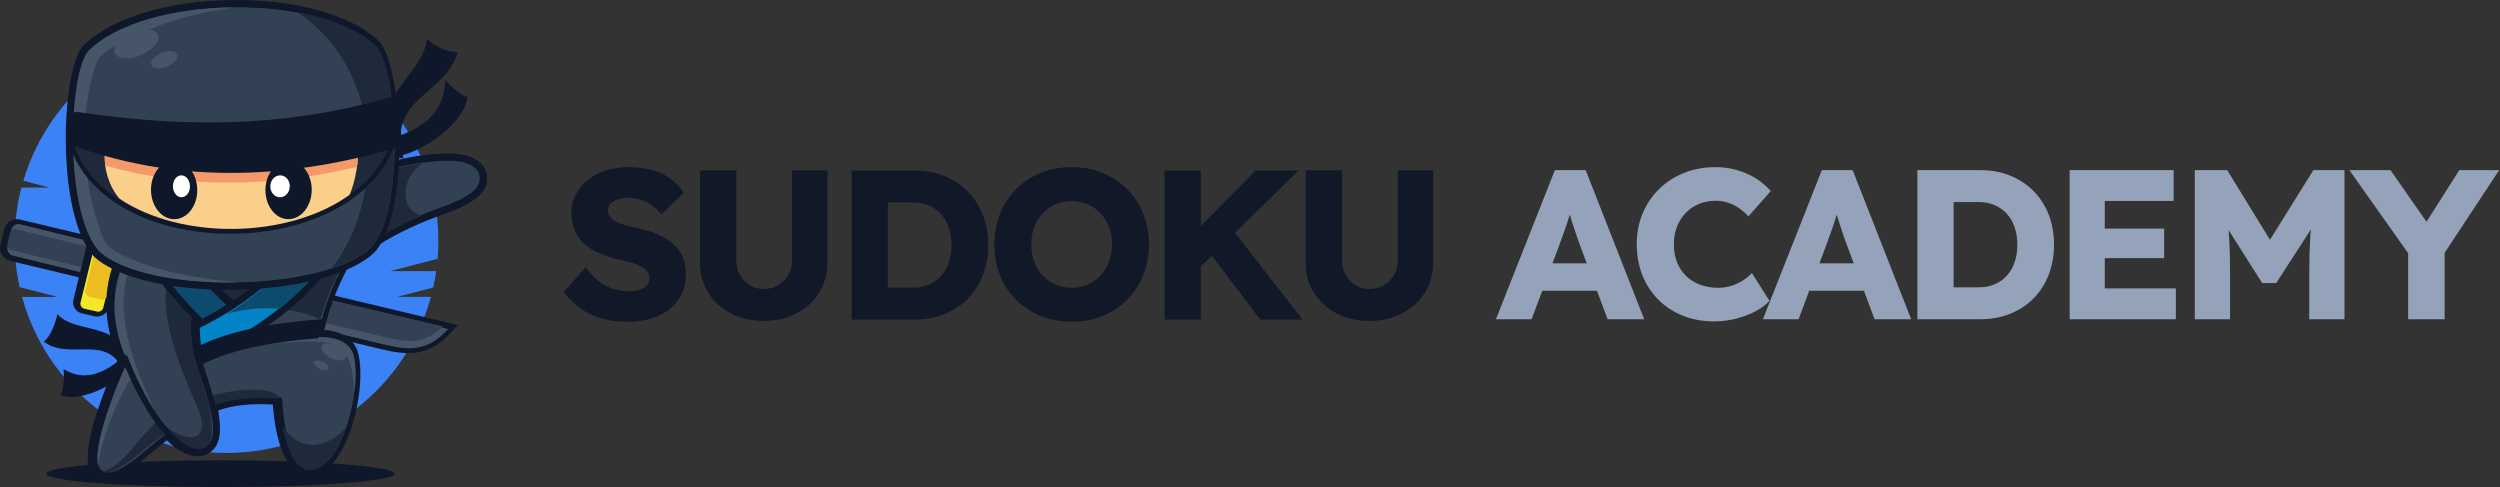 <?xml version="1.0" encoding="UTF-8"?>
<svg width="657px" height="128px" viewBox="0 0 657 128" version="1.1" xmlns="http://www.w3.org/2000/svg" xmlns:xlink="http://www.w3.org/1999/xlink">
    <rect x="0" y="0" width="657" height="128" fill="#333333" stroke="none"/>
    <title>logo-with-academy</title>
    <g id="Logo" stroke="none" stroke-width="1" fill="none" fill-rule="evenodd">
        <g transform="translate(-1037, -1436)" id="logo-with-academy">
            <g transform="translate(1037, 1436)">
                <g id="logo">
                    <path d="M59.52,7.68 C90.272,7.68 115.2,32.608 115.2,63.36 C115.2,64.921 115.133,66.467 115.005,67.997 L102.587,71.248 L114.64,71.248 C114.435,72.702 114.168,74.14 113.854,75.557 L104.426,78.017 L113.243,78.017 C106.808,101.656 85.198,119.04 59.52,119.04 C33.852,119.04 12.242,101.666 5.802,78.038 L15.097,78.038 L5.16,75.444 C4.297,71.551 3.84,67.51 3.84,63.36 C3.84,58.502 4.461,53.792 5.632,49.304 L13.028,49.304 L6.136,47.501 C12.966,24.479 34.279,7.68 59.52,7.68 Z" id="Path" fill="#3B82F6" fill-rule="nonzero"></path>
                    <path d="M57.918,120.96 C83.195,120.96 103.68,122.537 103.68,124.482 C103.68,126.428 83.195,128 57.918,128 C32.645,128 12.16,126.428 12.16,124.482 C12.16,122.537 32.645,120.96 57.918,120.96 Z" id="Path" fill="#0F172A" fill-rule="nonzero"></path>
                    <path d="M15.071,69.875 L17.215,60.8 L120.32,85.426 L118.614,87.277 C115.599,90.549 112.763,92.1 109.692,92.608 C106.673,93.105 103.582,92.579 99.914,91.699 L14.72,71.354 L15.071,69.875 Z M19.767,64.521 L18.671,69.175 L100.611,88.746 C103.861,89.525 106.548,89.998 108.951,89.602 C110.696,89.312 112.379,88.543 114.143,87.065 L19.767,64.521 Z" id="Shape" fill="#0F172A"></path>
                    <path d="M117.76,86.48 C112.233,92.493 107.577,92.128 100.62,90.464 L16.64,70.372 L18.442,62.72 L117.76,86.48 Z" id="Path" fill="#475569" fill-rule="nonzero"></path>
                    <path d="M116.48,85.794 C111.482,90.401 107.639,90.122 101.222,88.611 L17.28,68.79 L18.729,62.72 L116.48,85.794 Z" id="Path" fill="#334155" fill-rule="nonzero"></path>
                    <polygon id="Path" fill="#475569" fill-rule="nonzero" points="80.412 77.44 87.04 79.059 75.748 84.48 69.12 82.861"></polygon>
                    <polygon id="Path" fill="#475569" fill-rule="nonzero" points="65.136 74.24 74.88 76.567 63.504 81.92 53.76 79.593"></polygon>
                    <path d="M31.276,67.369 L30.257,71.673 C30.05,72.548 29.497,73.263 28.771,73.707 C27.992,74.19 27.011,74.374 26.025,74.137 L2.76,68.587 C1.775,68.35 0.981,67.746 0.5,66.963 C0.053,66.234 -0.12,65.345 0.087,64.476 L1.106,60.166 C1.313,59.297 1.866,58.582 2.587,58.133 C3.371,57.65 4.347,57.466 5.338,57.703 L5.333,57.708 L28.516,63.244 L28.54,63.244 L28.598,63.258 C29.588,63.49 30.377,64.099 30.858,64.881 C31.305,65.611 31.478,66.495 31.276,67.369 Z" id="Path" fill="#0F172A" fill-rule="nonzero"></path>
                    <path d="M30.028,67.012 L29.009,71.465 C28.767,72.504 27.748,73.153 26.743,72.908 L3.366,67.167 C2.361,66.922 1.733,65.868 1.97,64.825 L2.994,60.376 C3.231,59.333 4.251,58.684 5.26,58.933 L28.637,64.67 C29.642,64.92 30.27,65.973 30.028,67.012 Z" id="Path" fill="#475569" fill-rule="nonzero"></path>
                    <path d="M29.405,67.714 L28.721,70.682 C28.563,71.378 27.879,71.812 27.204,71.644 L2.888,65.687 C2.213,65.525 1.792,64.824 1.955,64.129 L2.639,61.156 C2.797,60.465 3.481,60.032 4.151,60.194 L28.472,66.151 C29.147,66.314 29.568,67.019 29.405,67.714 Z" id="Path" fill="#334155" fill-rule="nonzero"></path>
                    <path d="M24.798,83.119 L21.546,82.362 C20.722,82.173 20.056,81.673 19.649,81.028 C19.247,80.392 19.093,79.606 19.277,78.839 L24.674,56.635 C24.863,55.869 25.364,55.238 26.015,54.845 C26.68,54.442 27.504,54.292 28.328,54.481 L31.576,55.233 C32.395,55.427 33.06,55.927 33.473,56.577 C33.875,57.213 34.029,57.994 33.84,58.766 L33.835,58.766 L28.438,80.964 L28.443,80.964 C28.259,81.736 27.757,82.367 27.107,82.76 C26.447,83.158 25.622,83.308 24.798,83.119 Z M22.614,79.344 L25.24,79.955 L30.513,58.266 L27.887,57.659 L22.614,79.344 Z" id="Shape" fill="#0F172A"></path>
                    <path d="M25.471,81.884 L22.179,81.132 C21.444,80.962 20.981,80.244 21.157,79.531 L26.628,57.341 C26.805,56.628 27.549,56.187 28.289,56.356 L31.581,57.108 C32.316,57.278 32.779,57.996 32.603,58.709 L27.132,80.899 C26.955,81.607 26.211,82.054 25.471,81.884 Z" id="Path" fill="#F2E827" fill-rule="nonzero"></path>
                    <path d="M26.594,78.684 L23.421,77.931 C22.708,77.762 22.267,77.047 22.436,76.342 L26.206,60.536 C26.375,59.831 27.093,59.387 27.806,59.556 L30.979,60.304 C31.692,60.473 32.133,61.188 31.964,61.898 L28.194,77.704 C28.025,78.409 27.302,78.853 26.594,78.684 Z" id="Path" fill="#EDBE21" fill-rule="nonzero"></path>
                    <path d="M16.684,96.981 C22.616,100.63 28.356,98.058 34.736,91.52 C35.342,92.842 35.617,95.775 33.874,97.472 C29.93,101.323 20.733,105.885 16,103.794 C16.611,102.015 16.968,99.679 16.684,96.981 Z" id="Path" fill="#0F172A" fill-rule="nonzero"></path>
                    <path d="M15.086,82.56 C19.529,87.502 28.849,84.53 34.608,93.019 C36.014,95.086 34.694,97.797 32.971,99.2 C29.262,86.713 18.762,95.159 11.52,89.815 C13.382,88.208 14.471,85.198 15.086,82.56 Z" id="Path" fill="#0F172A" fill-rule="nonzero"></path>
                    <path d="M100.876,42.979 C105.674,41.567 110.759,40.672 115.528,40.383 C116.563,40.32 117.53,40.305 118.43,40.334 C121.789,40.437 124.03,41.17 125.483,42.192 C127.224,43.415 127.9,45.008 127.992,46.548 C128.002,46.71 128.002,46.886 127.997,47.081 C127.939,48.993 126.986,50.709 124.784,52.347 C122.956,53.701 120.165,55.045 116.126,56.482 C110.958,58.321 105.985,60.521 101.318,63.268 C96.676,65.996 92.349,69.257 88.455,73.227 C86.997,74.708 85.558,75.134 84.221,74.743 C82.933,74.366 81.994,73.271 81.411,71.687 C80.974,70.494 80.716,68.939 80.653,67.189 C80.449,61.186 82.665,52.478 88.188,48.523 C88.246,48.474 88.309,48.429 88.377,48.386 C91.931,46.157 96.272,44.329 100.876,42.979 Z M115.751,44.216 C111.255,44.49 106.457,45.336 101.936,46.661 C97.682,47.912 93.676,49.599 90.409,51.647 C86.039,54.757 84.294,62.007 84.469,67.067 C84.513,68.392 84.697,69.531 85.004,70.362 C85.159,70.797 85.261,71.052 85.286,71.056 C85.315,71.066 85.383,70.885 85.733,70.533 C89.894,66.29 94.483,62.823 99.388,59.944 C104.259,57.079 109.456,54.781 114.857,52.86 C118.532,51.55 121.001,50.376 122.523,49.247 C123.67,48.396 124.161,47.668 124.181,46.974 L124.176,46.773 C124.147,46.289 123.913,45.766 123.301,45.336 C122.401,44.705 120.851,44.246 118.323,44.167 C117.569,44.143 116.714,44.158 115.751,44.216 Z" id="Shape" fill="#0F172A"></path>
                    <path d="M126.078,47.03 C125.995,49.636 123.197,51.929 115.481,54.673 C104.923,58.438 95.152,63.67 87.101,71.884 C81.12,77.987 80.241,56.418 89.395,50.023 C96.386,45.632 106.595,42.849 115.632,42.302 C124.169,41.783 126.151,44.634 126.078,47.03 Z" id="Path" fill="#334155" fill-rule="nonzero"></path>
                    <path d="M111.089,56.623 C102.454,60.202 94.483,64.994 87.727,71.888 C81.766,77.972 80.889,56.467 90.008,50.09 C94.667,46.683 104.038,43.865 111.36,42.88 C105.757,45.24 104.425,55.673 111.089,56.623 Z" id="Path" fill="#1E293B" fill-rule="nonzero"></path>
                    <path d="M27.968,78.59 C28.219,72.536 30.195,67.309 32.882,63.102 C36.547,57.364 48.403,54.6 60.579,54.41 C66.084,54.328 71.681,54.75 76.609,55.644 C81.654,56.558 86.045,57.981 88.994,59.876 C91.671,61.6 93.269,63.757 93.336,66.352 C93.351,66.706 93.269,67.071 93.075,67.401 C91.177,70.642 89.487,73.935 88.088,77.453 C86.941,80.329 85.982,83.375 85.246,86.688 C87.018,86.834 88.742,87.262 90.204,88.029 C92.184,89.074 93.675,90.716 94.213,93.106 C94.614,94.894 94.769,97.007 94.706,99.271 C94.571,104.29 93.365,110.163 91.419,114.948 C89.333,120.079 86.316,124.087 82.666,124.913 C82.148,125.029 81.62,125.088 81.078,125.073 L81.058,125.073 C78.275,124.995 75.888,122.765 74.227,118.699 C72.978,115.653 72.078,111.46 71.686,106.306 C68.868,106.179 66.355,106.189 63.988,106.427 C61.712,106.656 59.548,107.102 57.36,107.851 C57.723,110.163 57.902,112.141 57.762,113.797 C57.554,116.255 56.677,118.043 54.808,119.146 C53.259,120.064 51.11,120.263 48.602,119.151 C47.159,118.51 45.561,117.412 43.857,115.716 C43.447,116.033 43.018,116.37 42.569,116.727 C41.591,117.499 40.686,118.233 39.849,118.927 L39.737,119.029 C39.432,119.282 39.306,119.389 39.142,119.53 C37.912,120.589 35.748,122.45 33.419,123.917 C29.832,126.171 25.983,127.352 23.867,123.961 C22.463,121.711 22.996,117.159 24.351,112.16 C26.133,105.577 29.323,97.877 31.095,94.34 C28.641,88.656 27.764,83.37 27.968,78.59 Z M36.087,65.166 C33.724,68.863 31.986,73.45 31.763,78.735 C31.575,83.205 32.456,88.194 34.93,93.611 C35.191,94.18 35.148,94.811 34.867,95.321 C33.327,98.159 29.899,106.247 28.031,113.161 C26.922,117.251 26.346,120.754 27.087,121.944 C27.605,122.775 29.493,121.891 31.405,120.686 C33.443,119.403 35.501,117.635 36.673,116.629 L37.312,116.08 L37.423,115.993 C38.488,115.109 39.419,114.351 40.216,113.719 C41.098,113.02 42.008,112.33 42.942,111.635 C43.76,111.028 44.903,111.174 45.542,111.956 C47.275,113.909 48.82,115.07 50.136,115.653 C51.39,116.212 52.315,116.197 52.886,115.857 C53.54,115.473 53.86,114.667 53.961,113.481 C54.102,111.854 53.826,109.658 53.341,106.952 C53.167,105.98 53.758,105.052 54.678,104.78 C57.67,103.6 60.55,102.939 63.615,102.633 C66.684,102.322 69.904,102.366 73.583,102.584 C74.581,102.643 75.35,103.459 75.375,104.44 C75.665,109.925 76.522,114.264 77.742,117.246 C78.798,119.821 79.989,121.23 81.165,121.259 L81.175,121.259 C81.393,121.264 81.615,121.24 81.833,121.191 C84.109,120.676 86.239,117.562 87.89,113.511 C89.676,109.114 90.785,103.741 90.911,99.169 C90.964,97.211 90.838,95.423 90.504,93.946 C90.243,92.78 89.468,91.955 88.427,91.41 C86.955,90.628 84.97,90.366 83.019,90.458 C81.974,90.507 81.083,89.696 81.03,88.641 C81.025,88.471 81.039,88.306 81.073,88.146 C81.891,83.734 83.077,79.765 84.554,76.049 C85.963,72.517 87.623,69.228 89.487,66.012 C89.265,64.987 88.355,64.005 86.936,63.092 C84.414,61.469 80.507,60.225 75.936,59.395 C71.245,58.545 65.895,58.141 60.628,58.224 C49.57,58.394 38.996,60.609 36.087,65.166 Z" id="Shape" fill="#0F172A"></path>
                    <path d="M92.059,66.454 C88.175,73.082 85.148,79.953 83.562,88.573 C87.706,88.369 92.102,89.652 92.978,93.549 C95.115,103.063 89.578,123.408 81.743,123.19 C77.865,123.083 74.726,116.207 74.112,104.511 C66.93,104.084 61.611,104.336 55.88,106.635 C56.895,112.344 57.031,116.037 54.511,117.529 C52.577,118.676 49.051,118.083 44.747,113.19 C43.016,114.477 41.178,115.93 39.2,117.582 C37.246,119.21 28.744,127.106 26.171,122.981 C23.434,118.588 31.283,99.22 33.885,94.424 C28.164,81.877 30.534,71.411 35.166,64.146 C42.696,52.343 91.875,54.52 92.059,66.454 Z" id="Path" fill="#334155" fill-rule="nonzero"></path>
                    <path d="M90.88,112.453 C88.727,118.645 85.3,123.629 81.283,123.518 C78.188,123.436 75.554,119.29 74.24,112 C78.763,118.92 85.796,118.034 90.88,112.453 Z" id="Path" fill="#1E293B" fill-rule="nonzero"></path>
                    <path d="M34.56,99.191 C31.278,104.142 26.952,114.142 25.773,122.24 C24.528,116.934 30.31,101.905 33.132,96 C33.583,97.07 34.057,98.135 34.56,99.191 Z" id="Path" fill="#475569" fill-rule="nonzero"></path>
                    <path d="M69.76,90.316 L83.955,86.4 L83.468,88.674 C87.65,88.47 92.091,89.723 92.974,93.62 C93.554,96.18 93.573,99.523 93.139,103.04 C92.272,87.308 86.797,89.475 69.76,90.316 Z" id="Path" fill="#475569" fill-rule="nonzero"></path>
                    <path d="M41.109,110.939 L43.218,113.968 C41.741,115.077 40.181,116.301 38.519,117.664 C36.837,119.042 30.345,124.946 26.88,124.072 C32.896,122.023 35.817,115.542 41.109,110.939 Z M55.163,104.214 C58.934,102.764 71.612,100.743 73.6,104.752 C66.714,104.358 61.378,104.579 55.887,106.619 L55.163,104.214 Z" id="Shape" fill="#1E293B" fill-rule="nonzero"></path>
                    <path d="M36.468,62.749 L37.119,62.72 C30.297,76.362 30.428,86.48 41.6,110.08 L41.595,110.08 L37.785,106.109 L33.455,94.862 C27.706,82.345 30.088,71.902 34.743,64.654 C35.18,63.976 35.764,63.341 36.468,62.749 Z" id="Path" fill="#475569" fill-rule="nonzero"></path>
                    <path d="M41.6,110.027 C45.609,114.592 50.268,115.601 51.843,114.485 C53.408,113.384 53.38,110.544 52.09,107.562 C48.787,99.908 39.208,79.261 45.726,69.76 L51.702,74.408 C51.581,80.751 51.459,87.093 51.338,93.433 C51.805,94.987 53.483,101.935 55.02,106.982 C56.001,112.702 56.132,116.405 53.698,117.901 C51.829,119.05 48.422,118.456 44.263,113.55 C42.81,111.991 42.464,111.323 41.6,110.027 Z" id="Path" fill="#1E293B" fill-rule="nonzero"></path>
                    <path d="M50.571,87.68 L47.846,66.855 C47.686,63.39 47.035,60.731 46.08,58.639 C62.983,54.606 91.38,58.008 91.52,67.009 C88.433,72.242 85.891,77.629 84.183,83.917 C74.005,79.05 56.958,80.409 50.571,87.68 Z" id="Path" fill="#1E293B" fill-rule="nonzero"></path>
                    <path d="M39.152,59.185 C40.349,58.627 41.689,58.126 43.141,57.683 C44,57.418 44.947,57.803 45.359,58.617 C47.391,62.658 49.855,66.439 52.745,70.012 C55.65,73.6 58.977,76.972 62.722,80.165 C62.854,80.281 62.972,80.411 63.07,80.565 C63.62,81.412 63.365,82.539 62.501,83.079 C61.359,83.795 60.296,84.435 59.311,85 C58.359,85.546 57.288,86.132 56.097,86.758 C55.405,87.187 54.487,87.129 53.854,86.566 C50.08,83.189 46.601,79.597 43.485,75.739 C40.408,71.915 37.704,67.84 35.466,63.462 C34.981,62.672 35.172,61.637 35.937,61.069 C36.875,60.37 37.954,59.744 39.152,59.185 Z M42.768,61.661 C42.057,61.916 41.385,62.196 40.752,62.489 C40.3,62.698 39.875,62.917 39.476,63.144 C41.458,66.8 43.784,70.234 46.4,73.48 C49.094,76.823 52.112,79.977 55.39,82.987 C56.041,82.631 56.723,82.249 57.436,81.841 L58.408,81.273 C55.238,78.417 52.377,75.431 49.835,72.286 C47.126,68.938 44.766,65.408 42.768,61.661 Z" id="Shape" fill="#0F172A"></path>
                    <path d="M60.8,81.385 C58.822,82.689 56.754,83.929 54.601,85.12 C47.403,78.362 41.37,70.804 37.12,62.031 C38.755,60.757 40.957,59.708 43.543,58.88 C47.598,67.344 53.369,74.725 60.8,81.385 Z" id="Path" fill="#0C4A6E" fill-rule="nonzero"></path>
                    <path d="M87.789,59.351 C88.946,59.942 89.954,60.596 90.792,61.299 C91.533,61.862 91.746,62.904 91.257,63.718 C86.946,70.849 81.487,76.846 75.142,82.009 C68.87,87.109 61.73,91.384 53.976,95.127 C53.792,95.229 53.593,95.301 53.375,95.335 C52.373,95.5 51.433,94.822 51.268,93.818 C51.074,92.64 50.915,91.331 50.794,90.056 L50.794,90.046 C50.672,88.723 50.59,87.438 50.566,86.377 C50.508,85.659 50.886,84.942 51.569,84.598 C58.156,81.277 63.958,77.525 68.976,73.205 C73.936,68.935 78.131,64.106 81.565,58.594 C81.972,57.804 82.906,57.407 83.773,57.693 C85.226,58.173 86.578,58.725 87.789,59.351 Z M87.222,63.238 C86.88,63.025 86.513,62.817 86.122,62.613 C85.473,62.283 84.752,61.964 83.957,61.663 C80.455,67.039 76.261,71.78 71.364,75.993 C66.385,80.283 60.689,84.026 54.271,87.341 C54.31,88.078 54.368,88.883 54.446,89.712 C54.479,90.056 54.513,90.405 54.552,90.754 C61.217,87.395 67.373,83.599 72.827,79.158 C78.421,74.611 83.289,69.376 87.222,63.238 Z" id="Shape" fill="#0F172A"></path>
                    <path d="M53.165,93.44 C52.774,91.052 52.528,88.177 52.48,86.189 C65.855,79.454 76.076,70.925 83.144,59.52 C85.863,60.422 88.096,61.532 89.6,62.834 C81.244,76.656 68.429,86.093 53.165,93.44 Z" id="Path" fill="#0284C7" fill-rule="nonzero"></path>
                    <path d="M89.6,62.864 C85.338,69.984 79.879,75.97 73.56,81.139 C68.775,80.74 63.782,81.222 59.52,82.56 C69.51,76.433 77.395,68.952 83.166,59.52 L83.421,59.608 L83.546,59.651 C83.754,59.723 83.959,59.796 84.161,59.87 L84.281,59.919 C85.766,60.479 87.077,61.107 88.168,61.803 L88.255,61.856 C88.392,61.947 88.525,62.038 88.653,62.129 L88.682,62.143 L88.764,62.202 C88.87,62.28 88.974,62.358 89.076,62.435 L89.081,62.44 L89.158,62.499 L89.235,62.557 C89.315,62.625 89.395,62.692 89.475,62.756 L89.6,62.864 Z" id="Path" fill="#0C4A6E" fill-rule="nonzero"></path>
                    <path d="M32.056,94.334 C31.894,93.921 32.095,93.454 32.5,93.295 C32.911,93.132 33.374,93.334 33.531,93.743 C35.727,99.285 37.975,103.735 40.171,107.237 C43.054,111.851 45.828,114.805 48.219,116.455 C50.449,117.999 52.282,118.369 53.489,117.883 C53.62,117.832 53.745,117.768 53.866,117.691 C57.881,115.136 55.494,107.617 52.893,99.415 C52.296,97.538 51.69,95.624 51.15,93.738 C50.749,92.338 50.453,90.221 50.32,88.215 C50.181,86.18 50.21,84.217 50.453,83.178 C50.558,82.745 50.983,82.48 51.413,82.581 C51.838,82.687 52.1,83.115 52,83.549 C51.795,84.419 51.78,86.204 51.905,88.109 C52.033,90.019 52.31,92.016 52.678,93.29 C53.217,95.181 53.819,97.077 54.406,98.929 C57.208,107.752 59.771,115.834 54.711,119.048 C54.517,119.173 54.306,119.28 54.077,119.37 C52.396,120.048 50.033,119.654 47.322,117.783 C44.768,116.017 41.837,112.909 38.825,108.093 C36.586,104.514 34.29,99.978 32.056,94.334 Z" id="Path" fill="#0F172A" fill-rule="nonzero"></path>
                    <path d="M83.566,88.928 C74.191,89.525 60.951,91.494 52.73,96 L51.84,91.159 C60.824,86.547 73.111,84.713 85.12,83.84 L83.566,88.928 Z" id="Path" fill="#0F172A" fill-rule="nonzero"></path>
                    <path d="M122.88,25.503 C121.918,32.45 111.708,39.348 105.5,40.852 C102.761,41.517 100.094,38.963 99.2,37.253 C109.541,35.063 116.779,30.626 116.988,21.12 C119.421,23.511 120.777,24.828 122.88,25.503 Z" id="Path" fill="#0F172A" fill-rule="nonzero"></path>
                    <path d="M120.32,13.762 C116.73,25.279 101.614,25.666 106.039,41.6 C103.467,41.59 100.447,39.897 100.48,36.598 C100.611,23.078 111.109,19.025 112.243,10.24 C114.53,12.451 117.483,13.65 120.32,13.762 Z" id="Path" fill="#0F172A" fill-rule="nonzero"></path>
                    <path d="M99.912,11.156 C103.034,14.944 105.223,27.929 104.934,40.546 C104.704,50.708 102.895,60.798 98.734,65.978 C98.67,66.056 98.602,66.127 98.532,66.191 C92.158,72.531 76.929,75.899 61.742,76.146 C46.503,76.392 31.12,73.497 24.587,67.322 C24.514,67.254 24.448,67.181 24.39,67.104 C20.099,62.035 17.983,52.056 17.429,41.967 C16.737,29.364 18.512,16.317 21.509,12.427 C21.55,12.372 21.595,12.32 21.643,12.272 L21.754,12.156 C29.35,4.357 44.945,0.264 60.525,0.012 C76.13,-0.239 91.87,3.356 99.696,10.929 L99.768,11.001 C99.819,11.049 99.868,11.101 99.912,11.156 Z M101.163,40.473 C101.433,28.707 99.638,16.896 97.045,13.635 C89.955,6.802 75.279,3.569 60.583,3.806 C45.878,4.042 31.307,7.754 24.443,14.823 C21.966,18.187 20.561,30.031 21.206,41.759 C21.72,51.124 23.563,60.247 27.243,64.616 C33.073,70.052 47.355,72.584 61.685,72.352 C76.005,72.12 90.186,69.129 95.848,63.519 C99.393,59.025 100.947,49.848 101.163,40.473 Z" id="Shape" fill="#0F172A"></path>
                    <path d="M99.033,12.385 C104.235,18.654 106.603,53.937 97.823,64.769 C85.797,76.804 38.375,77.567 25.962,65.923 C16.838,55.381 18.068,20.035 23.066,13.602 C37.547,-1.383 84.078,-2.127 99.033,12.385 Z" id="Path" fill="#334155" fill-rule="nonzero"></path>
                    <path d="M62.08,74.225 C47.154,74.467 32.179,71.748 25.969,65.923 C16.836,55.38 18.067,20.031 23.07,13.598 C30.477,5.938 46.262,2.002 61.93,1.92 C50.77,3.316 39.868,6.658 31.108,11.608 C26.822,14.028 25.668,14.593 24.35,19.529 C20.816,32.772 22.028,47.092 25.61,58.403 C27.196,63.411 27.651,64.822 32.276,67.068 C40.697,71.154 50.756,73.023 62.08,74.225 Z" id="Path" fill="#475569" fill-rule="nonzero"></path>
                    <path d="M99.052,12.308 C104.232,18.57 106.591,53.815 97.846,64.635 C95.502,66.994 91.793,68.914 87.264,70.4 C100.803,53.009 101.695,18.859 78.08,3.2 C86.83,4.797 94.446,7.821 99.052,12.308 Z" id="Path" fill="#1E293B" fill-rule="nonzero"></path>
                    <path d="M104.941,33.153 C103.23,43.98 95.582,51.724 85.442,56.346 C78.319,59.593 69.948,61.296 61.568,61.431 C53.187,61.566 44.768,60.138 37.548,57.123 C27.259,52.829 19.37,45.331 17.307,34.567 C17.148,33.722 17.698,32.912 18.541,32.748 C18.811,32.7 19.081,32.719 19.322,32.801 C34.835,36.786 48.045,38.692 61.201,38.48 C74.387,38.267 87.558,35.927 102.985,31.421 C103.804,31.185 104.662,31.657 104.898,32.478 C104.965,32.704 104.975,32.936 104.941,33.153 Z M84.156,53.528 C92.604,49.678 99.139,43.522 101.37,35.107 C86.734,39.227 74.016,41.374 61.25,41.577 C48.488,41.785 35.707,40.048 20.946,36.4 C23.447,44.737 30.175,50.682 38.739,54.257 C45.572,57.108 53.553,58.464 61.519,58.334 C69.491,58.203 77.428,56.597 84.156,53.528 Z" id="Shape" fill="#0F172A"></path>
                    <path d="M103.68,33.28 C98.083,68.301 25.292,69.464 18.56,34.636 C50.152,42.688 72.369,42.332 103.68,33.28 Z" id="Path" fill="#1E293B" fill-rule="nonzero"></path>
                    <path d="M91.859,51.202 C75.84,62.743 47.759,63.197 31.378,52.188 C28.422,48.758 26.29,42.419 28.32,36.48 C56.643,41.292 64.727,42.458 93.547,36.544 C95.071,41.096 92.954,48.948 91.859,51.202 Z" id="Path" fill="#FACF89" fill-rule="nonzero"></path>
                    <path d="M27.659,43.483 C27.365,41.22 27.515,38.821 28.32,36.48 C56.643,41.259 64.727,42.417 93.547,36.543 C94.237,38.588 94.179,41.297 93.813,43.866 C70.274,49.469 48.202,49.411 27.659,43.483 Z" id="Path" fill="#F5986A" fill-rule="nonzero"></path>
                    <path d="M104.079,26.828 C104.427,28.341 104.726,29.972 104.977,31.679 C105.233,33.423 105.44,35.268 105.595,37.16 C105.657,37.909 105.151,38.577 104.437,38.758 C89.005,43.267 74.161,45.514 59.916,45.438 C45.627,45.362 31.962,42.954 18.928,38.151 C18.271,37.909 17.876,37.278 17.924,36.624 C17.991,35.605 18.078,34.59 18.185,33.585 C18.296,32.575 18.416,31.612 18.546,30.716 C18.667,29.882 19.454,29.303 20.298,29.422 L20.308,29.422 C33.274,31.314 46.428,32.475 59.984,32.11 C73.529,31.745 87.504,29.858 102.13,25.662 C102.95,25.425 103.814,25.89 104.051,26.7 L104.079,26.828 Z M101.898,32.11 C101.744,31.029 101.57,30.005 101.382,29.038 C87.069,32.997 73.365,34.794 60.066,35.154 C46.819,35.51 34.008,34.443 21.413,32.665 C21.361,33.073 21.313,33.484 21.268,33.898 C21.207,34.476 21.151,35.075 21.099,35.695 C33.462,40.109 46.409,42.323 59.926,42.394 C73.49,42.465 87.648,40.374 102.386,36.169 C102.251,34.756 102.087,33.4 101.898,32.11 Z" id="Shape" fill="#0F172A"></path>
                    <path d="M102.2,26.88 C102.861,29.875 103.371,33.471 103.68,37.329 C73.092,46.549 44.895,46.51 19.2,36.759 C19.345,34.656 19.547,32.651 19.812,30.797 C45.845,34.715 72.707,35.597 102.2,26.88 Z" id="Path" fill="#0F172A" fill-rule="nonzero"></path>
                    <path d="M45.637,42.241 C48.995,42.187 51.771,45.579 51.839,49.821 C51.906,54.062 49.241,57.546 45.883,57.599 C42.525,57.653 39.749,54.261 39.681,50.019 C39.614,45.778 42.279,42.294 45.637,42.241 Z" id="Path" fill="#0F172A" fill-rule="nonzero"></path>
                    <path d="M47.636,46.08 C48.871,46.061 49.896,47.333 49.92,48.924 C49.943,50.511 48.963,51.816 47.724,51.84 C46.49,51.859 45.464,50.587 45.441,48.996 C45.413,47.405 46.397,46.099 47.636,46.08 Z" id="Path" fill="#FFFFFF" fill-rule="nonzero"></path>
                    <path d="M81.919,50.019 C81.851,54.261 79.075,57.653 75.717,57.599 C72.359,57.546 69.694,54.062 69.761,49.821 C69.829,45.579 72.605,42.187 75.963,42.241 C79.321,42.294 81.986,45.778 81.919,50.019 Z" id="Path" fill="#0F172A" fill-rule="nonzero"></path>
                    <path d="M76.159,48.996 C76.133,50.587 74.961,51.859 73.55,51.84 C72.133,51.816 71.009,50.511 71.041,48.924 C71.067,47.333 72.239,46.061 73.65,46.08 C75.067,46.099 76.191,47.405 76.159,48.996 Z" id="Path" fill="#FFFFFF" fill-rule="nonzero"></path>
                    <path d="M87.683,90.558 C89.447,91.192 90.88,92.565 90.88,93.629 C90.88,94.688 89.447,95.038 87.683,94.403 C85.913,93.769 84.48,92.391 84.48,91.332 C84.48,90.268 85.913,89.923 87.683,90.558 Z" id="Path" fill="#475569" fill-rule="nonzero"></path>
                    <path d="M84.482,94.9 C85.542,95.265 86.4,96.047 86.4,96.656 C86.4,97.264 85.542,97.461 84.482,97.099 C83.418,96.738 82.56,95.952 82.56,95.343 C82.56,94.74 83.418,94.538 84.482,94.9 Z" id="Path" fill="#475569" fill-rule="nonzero"></path>
                    <path d="M33.193,9.278 C36.019,7.558 39.492,7.165 40.955,8.4 C42.417,9.635 41.31,12.034 38.484,13.76 C35.659,15.48 32.186,15.878 30.723,14.638 C29.266,13.402 30.368,11.003 33.193,9.278 Z" id="Path" fill="#475569" fill-rule="nonzero"></path>
                    <path d="M41.581,14.376 C43.307,13.367 45.431,13.14 46.327,13.861 C47.218,14.583 46.542,15.981 44.817,16.985 C43.092,17.99 40.967,18.222 40.076,17.5 C39.18,16.778 39.856,15.38 41.581,14.376 Z" id="Path" fill="#475569" fill-rule="nonzero"></path>
                </g>
                <g id="SUDOKU-ACADEMY" transform="translate(148.128, 43.919)" fill-rule="nonzero">
                    <path d="M16.81,40.641 C19.781,40.641 22.416,40.146 24.715,39.157 C27.015,38.168 28.824,36.726 30.142,34.833 C31.46,32.939 32.119,30.635 32.119,27.919 C32.119,26.189 31.797,24.654 31.154,23.315 C30.511,21.975 29.581,20.823 28.365,19.857 C27.149,18.892 25.706,18.074 24.036,17.405 C22.366,16.736 20.504,16.199 18.451,15.794 C17.574,15.623 16.725,15.417 15.905,15.176 C15.085,14.934 14.356,14.641 13.718,14.298 C13.081,13.955 12.575,13.553 12.201,13.092 C11.828,12.632 11.641,12.095 11.641,11.483 C11.641,10.743 11.869,10.122 12.324,9.619 C12.779,9.117 13.409,8.732 14.213,8.466 C15.017,8.2 15.976,8.068 17.089,8.068 C18.165,8.068 19.215,8.229 20.239,8.551 C21.262,8.873 22.23,9.358 23.142,10.005 C24.054,10.652 24.905,11.463 25.694,12.438 L25.694,12.438 L31.558,6.759 C30.634,5.352 29.509,4.14 28.181,3.124 C26.853,2.108 25.263,1.333 23.412,0.8 C21.56,0.267 19.358,0 16.807,0 C14.838,0 12.963,0.287 11.181,0.86 C9.399,1.434 7.827,2.252 6.463,3.317 C5.1,4.381 4.019,5.649 3.221,7.122 C2.424,8.595 2.025,10.212 2.025,11.973 C2.025,13.621 2.283,15.105 2.801,16.425 C3.318,17.745 4.113,18.92 5.186,19.949 C6.258,20.979 7.595,21.851 9.195,22.566 C10.795,23.281 12.668,23.876 14.812,24.35 C15.61,24.51 16.382,24.69 17.128,24.889 C17.873,25.089 18.578,25.324 19.242,25.596 C19.905,25.867 20.486,26.175 20.985,26.521 C21.484,26.867 21.872,27.264 22.15,27.711 C22.427,28.159 22.566,28.665 22.566,29.229 C22.566,29.959 22.337,30.577 21.88,31.082 C21.422,31.587 20.786,31.973 19.972,32.239 C19.158,32.505 18.245,32.638 17.233,32.638 C15.218,32.638 13.269,32.203 11.386,31.334 C9.502,30.465 7.635,28.789 5.784,26.304 L5.784,26.304 L0,32.833 C1.265,34.469 2.699,35.873 4.302,37.044 C5.905,38.215 7.741,39.107 9.809,39.721 C11.877,40.334 14.21,40.641 16.81,40.641 Z M52.561,40.417 C55.799,40.417 58.683,39.754 61.211,38.429 C63.74,37.104 65.723,35.28 67.161,32.957 C68.599,30.635 69.318,27.988 69.318,25.017 L69.318,25.017 L69.318,0.858 L60.013,0.858 L60.013,24.513 C60.013,25.946 59.683,27.225 59.023,28.351 C58.362,29.477 57.474,30.371 56.359,31.031 C55.244,31.691 53.978,32.022 52.561,32.022 C51.235,32.022 50.028,31.691 48.939,31.031 C47.85,30.371 46.986,29.477 46.347,28.351 C45.709,27.225 45.389,25.946 45.389,24.513 L45.389,24.513 L45.389,0.858 L35.805,0.858 L35.805,25.017 C35.805,27.988 36.523,30.635 37.961,32.957 C39.399,35.28 41.382,37.104 43.911,38.429 C46.439,39.754 49.323,40.417 52.561,40.417 Z M92.106,40.081 C94.992,40.081 97.627,39.604 100.011,38.649 C102.396,37.695 104.451,36.349 106.177,34.613 C107.903,32.877 109.233,30.805 110.166,28.397 C111.1,25.989 111.567,23.351 111.567,20.481 C111.567,17.591 111.1,14.951 110.166,12.562 C109.233,10.172 107.899,8.105 106.165,6.361 C104.431,4.617 102.376,3.268 99.999,2.313 C97.623,1.358 94.992,0.881 92.106,0.881 L92.106,0.881 L75.669,0.881 L75.669,40.081 L92.106,40.081 Z M85.188,9.277 L91.826,9.277 C93.376,9.277 94.766,9.546 95.997,10.084 C97.227,10.623 98.287,11.382 99.177,12.362 C100.067,13.343 100.749,14.521 101.223,15.899 C101.698,17.276 101.935,18.803 101.935,20.481 C101.935,22.159 101.698,23.69 101.223,25.075 C100.749,26.46 100.071,27.639 99.19,28.612 C98.308,29.584 97.248,30.339 96.009,30.878 C94.77,31.416 93.376,31.686 91.826,31.686 L91.826,31.686 L85.188,31.686 L85.188,9.277 Z M133.533,40.641 C136.467,40.641 139.165,40.137 141.627,39.129 C144.089,38.121 146.236,36.702 148.069,34.873 C149.901,33.044 151.315,30.89 152.31,28.413 C153.305,25.936 153.802,23.227 153.802,20.289 C153.802,17.371 153.305,14.679 152.31,12.212 C151.315,9.745 149.901,7.597 148.069,5.768 C146.236,3.939 144.089,2.52 141.627,1.512 C139.165,0.504 136.456,0 133.501,0 C130.566,0 127.863,0.504 125.391,1.512 C122.918,2.52 120.766,3.935 118.933,5.756 C117.101,7.577 115.687,9.721 114.692,12.188 C113.697,14.655 113.2,17.366 113.2,20.32 C113.2,23.254 113.697,25.959 114.692,28.437 C115.687,30.914 117.101,33.063 118.933,34.885 C120.766,36.706 122.918,38.121 125.391,39.129 C127.863,40.137 130.577,40.641 133.533,40.641 Z M133.501,31.706 C131.961,31.706 130.548,31.427 129.262,30.868 C127.975,30.309 126.851,29.518 125.889,28.495 C124.928,27.472 124.188,26.265 123.672,24.875 C123.155,23.485 122.896,21.966 122.896,20.32 C122.896,18.658 123.155,17.136 123.672,15.754 C124.188,14.372 124.928,13.169 125.889,12.146 C126.851,11.123 127.975,10.332 129.262,9.773 C130.548,9.213 131.961,8.934 133.501,8.934 C135.041,8.934 136.454,9.213 137.74,9.773 C139.027,10.332 140.147,11.127 141.101,12.158 C142.055,13.189 142.794,14.395 143.318,15.778 C143.843,17.16 144.106,18.674 144.106,20.32 C144.106,21.966 143.843,23.481 143.318,24.863 C142.794,26.246 142.055,27.452 141.101,28.483 C140.147,29.514 139.027,30.309 137.74,30.868 C136.454,31.427 135.041,31.706 133.501,31.706 Z M167.433,40.081 L167.433,26.12 L170.333,23.27 L183.093,40.081 L194.19,40.081 L176.432,17.276 L193.115,0.881 L181.851,0.881 L167.433,15.489 L167.433,0.881 L157.913,0.881 L157.913,40.081 L167.433,40.081 Z M211.74,40.417 C214.978,40.417 217.862,39.754 220.39,38.429 C222.919,37.104 224.902,35.28 226.34,32.957 C227.778,30.635 228.497,27.988 228.497,25.017 L228.497,25.017 L228.497,0.858 L219.192,0.858 L219.192,24.513 C219.192,25.946 218.862,27.225 218.202,28.351 C217.541,29.477 216.653,30.371 215.538,31.031 C214.423,31.691 213.157,32.022 211.74,32.022 C210.414,32.022 209.206,31.691 208.118,31.031 C207.029,30.371 206.165,29.477 205.526,28.351 C204.888,27.225 204.568,25.946 204.568,24.513 L204.568,24.513 L204.568,0.858 L194.983,0.858 L194.983,25.017 C194.983,27.988 195.702,30.635 197.14,32.957 C198.577,35.28 200.561,37.104 203.089,38.429 C205.618,39.754 208.502,40.417 211.74,40.417 Z" id="SUDOKU" fill="#111827"></path>
                    <path d="M254.375,39.986 L257.172,32.493 L271.557,32.493 L274.349,39.986 L283.972,39.986 L268.587,0.786 L260.497,0.786 L245,39.986 L254.375,39.986 Z M268.871,25.286 L259.862,25.286 L261.768,20.178 C261.989,19.555 262.208,18.945 262.426,18.348 L262.752,17.461 C263.078,16.584 263.385,15.706 263.676,14.827 C263.966,13.948 264.243,13.06 264.507,12.165 L264.411,12.484 L264.546,12.933 C264.64,13.242 264.736,13.553 264.833,13.864 L265.132,14.803 C265.435,15.746 265.74,16.668 266.047,17.568 C266.353,18.469 266.648,19.307 266.932,20.083 L266.932,20.083 L268.871,25.286 Z M302.318,40.546 C304.233,40.546 306.134,40.312 308.019,39.846 C309.905,39.379 311.623,38.735 313.173,37.914 C314.722,37.092 315.959,36.167 316.882,35.137 L316.882,35.137 L312.282,27.83 C311.574,28.582 310.761,29.249 309.844,29.83 C308.927,30.411 307.925,30.869 306.838,31.205 C305.75,31.541 304.623,31.709 303.455,31.709 C301.696,31.709 300.099,31.441 298.662,30.906 C297.226,30.37 295.997,29.604 294.973,28.608 C293.95,27.612 293.16,26.412 292.603,25.008 C292.046,23.604 291.767,22.042 291.767,20.322 C291.767,18.563 292.05,16.978 292.615,15.569 C293.18,14.16 293.954,12.957 294.937,11.961 C295.92,10.965 297.076,10.196 298.406,9.656 C299.735,9.115 301.154,8.845 302.661,8.845 C303.862,8.845 304.978,9.015 306.009,9.356 C307.041,9.698 308,10.173 308.887,10.784 C309.774,11.394 310.598,12.111 311.36,12.937 L311.36,12.937 L317.224,6.293 C316.076,4.965 314.732,3.831 313.194,2.89 C311.655,1.949 309.991,1.232 308.201,0.739 C306.412,0.246 304.587,0 302.726,0 C299.738,0 296.985,0.504 294.466,1.512 C291.948,2.52 289.758,3.933 287.896,5.752 C286.034,7.57 284.587,9.71 283.555,12.172 C282.523,14.634 282.007,17.318 282.007,20.225 C282.007,23.196 282.502,25.924 283.491,28.41 C284.481,30.895 285.885,33.043 287.705,34.854 C289.524,36.665 291.674,38.066 294.155,39.058 C296.636,40.05 299.357,40.546 302.318,40.546 Z M324.535,39.986 L327.332,32.493 L341.717,32.493 L344.51,39.986 L354.132,39.986 L338.747,0.786 L330.658,0.786 L315.161,39.986 L324.535,39.986 Z M339.031,25.286 L330.022,25.286 L331.928,20.178 C332.149,19.555 332.369,18.945 332.587,18.348 L332.913,17.461 C333.238,16.584 333.546,15.706 333.836,14.827 C334.126,13.948 334.403,13.06 334.667,12.165 L334.571,12.485 L334.706,12.933 C334.8,13.242 334.896,13.553 334.994,13.864 L335.292,14.803 C335.596,15.746 335.901,16.668 336.207,17.568 C336.514,18.469 336.809,19.307 337.093,20.083 L337.093,20.083 L339.031,25.286 Z M372.203,39.986 C375.089,39.986 377.724,39.508 380.108,38.554 C382.493,37.599 384.548,36.254 386.274,34.518 C388,32.782 389.33,30.71 390.264,28.302 C391.197,25.894 391.664,23.255 391.664,20.386 C391.664,17.495 391.197,14.855 390.264,12.466 C389.33,10.077 387.996,8.01 386.262,6.266 C384.528,4.522 382.473,3.172 380.097,2.218 C377.72,1.263 375.089,0.786 372.203,0.786 L372.203,0.786 L355.766,0.786 L355.766,39.986 L372.203,39.986 Z M365.286,9.182 L371.923,9.181 C373.473,9.181 374.863,9.451 376.094,9.989 C377.324,10.527 378.385,11.287 379.274,12.267 C380.164,13.247 380.846,14.426 381.321,15.803 C381.795,17.181 382.032,18.708 382.032,20.386 C382.032,22.063 381.795,23.595 381.321,24.98 C380.846,26.365 380.168,27.544 379.287,28.516 C378.405,29.489 377.345,30.244 376.106,30.782 C374.867,31.321 373.473,31.59 371.923,31.59 L371.923,31.59 L365.286,31.591 L365.286,9.182 Z M423.686,39.986 L423.686,31.879 L405.006,31.879 L405.006,23.92 L420.606,23.919 L420.606,16.166 L405.006,16.166 L405.006,8.893 L423.108,8.893 L423.108,0.786 L395.776,0.786 L395.776,39.986 L423.686,39.986 Z M437.93,39.986 L437.93,27.772 C437.93,24.15 437.846,21.024 437.678,18.392 C437.654,18.016 437.627,17.641 437.598,17.268 L437.535,16.522 L446.375,30.466 L450.071,30.466 L459.168,16.384 L459.166,16.4 C459.132,16.783 459.101,17.166 459.072,17.549 L458.993,18.7 C458.825,21.388 458.741,24.412 458.741,27.772 L458.741,27.772 L458.741,39.986 L468.003,39.986 L468.003,0.786 L459.832,0.786 L448.423,19.093 L437.174,0.786 L428.667,0.786 L428.667,39.986 L437.93,39.986 Z M494.32,39.986 L494.32,22.528 L508.656,0.786 L498.176,0.786 L489.554,14.36 L480.096,0.786 L469.28,0.786 L484.736,22.632 L484.736,39.986 L494.32,39.986 Z" id="ACADEMY" fill="#94A3B9"></path>
                </g>
            </g>
        </g>
    </g>
</svg>